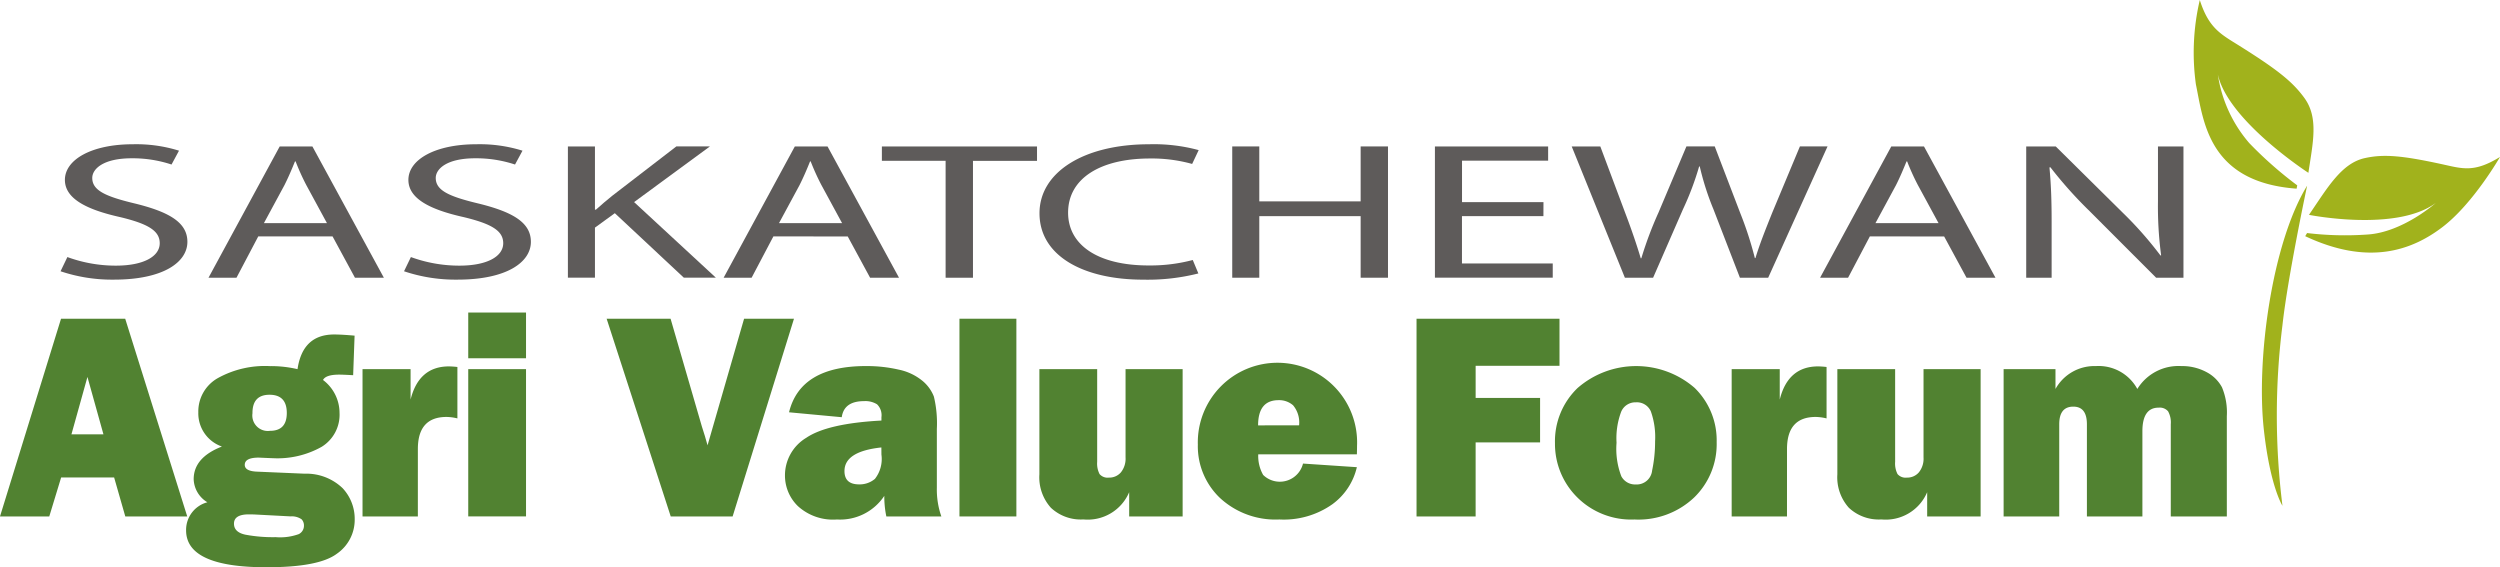 <svg xmlns="http://www.w3.org/2000/svg" xmlns:xlink="http://www.w3.org/1999/xlink" width="237.121" height="53.805" viewBox="0 0 237.121 53.805">
  <defs>
    <clipPath id="clip-path">
      <rect id="Rectangle_1142" data-name="Rectangle 1142" width="237.121" height="53.805" fill="none"/>
    </clipPath>
  </defs>
  <g id="Group_475" data-name="Group 475" transform="translate(-17.887 -17)">
    <g id="Group_470" data-name="Group 470" transform="translate(17.887 17)">
      <path id="Path_263" data-name="Path 263" d="M8.294,56.023l1.517,5.44H6.777ZM5.789,50.5,0,69.254H4.673l1.127-3.7h5.024l1.06,3.7h5.875L11.875,50.5Z" transform="translate(0 -20.27)" fill="#518231"/>
      <g id="Group_471" data-name="Group 471">
        <g id="Group_470-2" data-name="Group 470" clip-path="url(#clip-path)">
          <path id="Path_264" data-name="Path 264" d="M45.47,53.112l-.136,3.75-.262-.014q-.742-.04-1.058-.04-1.278,0-1.538.508a3.914,3.914,0,0,1,1.566,3.118,3.567,3.567,0,0,1-1.7,3.223,8.53,8.53,0,0,1-4.61,1.078q-.067,0-.714-.028l-.633-.028q-1.332,0-1.332.687c0,.4.393.617,1.181.645l4.493.193a4.963,4.963,0,0,1,3.607,1.374,4.255,4.255,0,0,1,1.147,2.954,3.909,3.909,0,0,1-1.711,3.277q-1.71,1.271-6.656,1.27-7.625,0-7.625-3.5a2.709,2.709,0,0,1,2.019-2.665,2.647,2.647,0,0,1-1.3-2.185q0-2.06,2.679-3.1a3.332,3.332,0,0,1-2.239-3.241,3.628,3.628,0,0,1,1.814-3.229A9.212,9.212,0,0,1,37.434,56a11.053,11.053,0,0,1,2.624.289Q40.539,53,43.535,53q.686,0,1.936.11M36.047,70.076c-.2-.009-.4-.014-.6-.014q-1.416,0-1.416.881,0,.812,1.079,1.045a14.051,14.051,0,0,0,2.878.235,5.179,5.179,0,0,0,2.192-.289.888.888,0,0,0,.488-.8.851.851,0,0,0-.22-.6,1.618,1.618,0,0,0-1.045-.281Zm1.4-7.938q1.592,0,1.593-1.689,0-1.731-1.635-1.732t-1.621,1.76a1.469,1.469,0,0,0,1.663,1.661" transform="translate(-11.838 -21.275)" fill="#518231"/>
          <path id="Path_265" data-name="Path 265" d="M62.69,72.284H57.442V58.312H62V61.2q.784-3.146,3.641-3.147a7.6,7.6,0,0,1,.8.056v4.877a4.53,4.53,0,0,0-1.03-.138q-2.72,0-2.72,3.037Z" transform="translate(-23.057 -23.301)" fill="#518231"/>
          <path id="Path_266" data-name="Path 266" d="M79.673,53.854H74.192v-4.34h5.481Zm0,15H74.192V54.885h5.481Z" transform="translate(-29.78 -19.874)" fill="#518231"/>
          <path id="Path_267" data-name="Path 267" d="M113.89,50.5l-5.82,18.754H102.2L96.12,50.5h6.065l2.968,10.221q.3.909.539,1.786L109.157,50.5Z" transform="translate(-38.582 -20.27)" fill="#518231"/>
          <path id="Path_268" data-name="Path 268" d="M139.21,72.266h-5.22a9.214,9.214,0,0,1-.193-1.952,5.021,5.021,0,0,1-4.492,2.241,4.942,4.942,0,0,1-3.7-1.264,4.038,4.038,0,0,1-1.23-2.9,4.157,4.157,0,0,1,2.013-3.579q2.012-1.367,7.137-1.641v-.317a1.441,1.441,0,0,0-.418-1.224,2.1,2.1,0,0,0-1.23-.3q-1.9,0-2.116,1.524l-5-.466q1.072-4.385,7.3-4.384a13.382,13.382,0,0,1,3.1.337,5.193,5.193,0,0,1,2.239,1.051A3.652,3.652,0,0,1,138.5,60.9a10.841,10.841,0,0,1,.281,3.065v5.578a7.706,7.706,0,0,0,.426,2.72m-5.688-6.54q-3.5.371-3.5,2.24,0,1.263,1.388,1.263a2.245,2.245,0,0,0,1.5-.522,3.063,3.063,0,0,0,.617-2.308Z" transform="translate(-49.922 -23.283)" fill="#518231"/>
          <rect id="Rectangle_1141" data-name="Rectangle 1141" width="5.399" height="18.754" transform="translate(91.003 30.23)" fill="#518231"/>
          <path id="Path_269" data-name="Path 269" d="M178.276,58.488V72.46h-5.07v-2.3a4.268,4.268,0,0,1-4.34,2.584,4.143,4.143,0,0,1-3.085-1.106,4.318,4.318,0,0,1-1.092-3.167V58.488h5.481V67.28a2.188,2.188,0,0,0,.226,1.161,1,1,0,0,0,.887.336,1.446,1.446,0,0,0,1.14-.5,2.07,2.07,0,0,0,.439-1.409v-8.38Z" transform="translate(-66.105 -23.477)" fill="#518231"/>
          <path id="Path_270" data-name="Path 270" d="M199.766,67.251l5.111.343a6.026,6.026,0,0,1-2.315,3.51,7.984,7.984,0,0,1-5.035,1.45,7.745,7.745,0,0,1-5.633-2.04,6.77,6.77,0,0,1-2.1-5.063,7.555,7.555,0,1,1,15.1.124q0,.289-.014.8h-9.356a3.63,3.63,0,0,0,.467,1.957,2.266,2.266,0,0,0,3.778-1.078m-.371-3.628a2.548,2.548,0,0,0-.568-1.9,2.014,2.014,0,0,0-1.376-.488q-1.945,0-1.944,2.391Z" transform="translate(-76.181 -23.283)" fill="#518231"/>
          <path id="Path_271" data-name="Path 271" d="M236.165,62.233h-6.113v7.02h-5.605V50.5h13.56v4.464h-7.954v3.051h6.113Z" transform="translate(-90.091 -20.27)" fill="#518231"/>
          <path id="Path_272" data-name="Path 272" d="M253.953,72.554a7.238,7.238,0,0,1-5.524-2.165,7.139,7.139,0,0,1-2.046-5.075,7,7,0,0,1,2.136-5.221,8.464,8.464,0,0,1,11.1-.028,6.947,6.947,0,0,1,2.1,5.165,7.047,7.047,0,0,1-2.124,5.228,7.679,7.679,0,0,1-5.639,2.1m.082-3.325a1.471,1.471,0,0,0,1.559-1.325,13.275,13.275,0,0,0,.282-2.769,7.278,7.278,0,0,0-.4-2.829,1.44,1.44,0,0,0-1.429-.867,1.457,1.457,0,0,0-1.388.893,7.14,7.14,0,0,0-.439,2.941,7.264,7.264,0,0,0,.453,3.181,1.476,1.476,0,0,0,1.36.775" transform="translate(-98.896 -23.283)" fill="#518231"/>
          <path id="Path_273" data-name="Path 273" d="M279.627,72.284H274.38V58.312h4.56V61.2q.784-3.146,3.64-3.147a7.623,7.623,0,0,1,.8.056v4.877a4.551,4.551,0,0,0-1.03-.138q-2.721,0-2.721,3.037Z" transform="translate(-110.134 -23.301)" fill="#518231"/>
          <path id="Path_274" data-name="Path 274" d="M304.716,58.488V72.46h-5.07v-2.3a4.27,4.27,0,0,1-4.342,2.584,4.142,4.142,0,0,1-3.085-1.106,4.321,4.321,0,0,1-1.092-3.167V58.488h5.481V67.28a2.207,2.207,0,0,0,.226,1.161,1.006,1.006,0,0,0,.887.336,1.445,1.445,0,0,0,1.14-.5,2.064,2.064,0,0,0,.44-1.409v-8.38Z" transform="translate(-116.857 -23.477)" fill="#518231"/>
          <path id="Path_275" data-name="Path 275" d="M338.642,72.266h-5.317V63.528a2.187,2.187,0,0,0-.254-1.23,1.04,1.04,0,0,0-.9-.35q-1.538,0-1.538,2.24v8.078H325.37V63.528q0-1.677-1.292-1.676-1.333,0-1.333,1.676v8.738H317.47V58.294h4.919v1.882a4.223,4.223,0,0,1,3.833-2.171,4.175,4.175,0,0,1,3.93,2.171,4.582,4.582,0,0,1,4.176-2.171,4.837,4.837,0,0,1,2.37.564,3.5,3.5,0,0,1,1.483,1.449,6.207,6.207,0,0,1,.46,2.741Z" transform="translate(-127.43 -23.283)" fill="#518231"/>
          <path id="Path_276" data-name="Path 276" d="M10.242,33.557a13.361,13.361,0,0,0,4.6.814c2.625,0,4.159-.87,4.159-2.126,0-1.164-1.062-1.83-3.745-2.476-3.243-.721-5.249-1.774-5.249-3.531,0-1.939,2.566-3.38,6.428-3.38a13.612,13.612,0,0,1,4.394.609l-.708,1.313a11.746,11.746,0,0,0-3.774-.592c-2.713,0-3.745,1.016-3.745,1.866,0,1.165,1.209,1.738,3.952,2.4,3.361.814,5.071,1.828,5.071,3.658,0,1.922-2.271,3.586-6.959,3.586a15.314,15.314,0,0,1-5.072-.794Z" transform="translate(-3.851 -9.175)" fill="#5e5b5a"/>
          <path id="Path_277" data-name="Path 277" d="M37.757,31.734l-2.064,3.917H33.039L39.792,23.2h3.1L49.67,35.651H46.928l-2.123-3.917Zm6.517-1.257-1.947-3.586A21.546,21.546,0,0,1,41.3,24.619h-.059c-.3.739-.62,1.5-1,2.254l-1.947,3.6Z" transform="translate(-13.262 -9.311)" fill="#5e5b5a"/>
          <path id="Path_278" data-name="Path 278" d="M64.671,33.557a13.368,13.368,0,0,0,4.6.814c2.625,0,4.157-.87,4.157-2.126,0-1.164-1.061-1.83-3.745-2.476-3.243-.721-5.249-1.774-5.249-3.531,0-1.939,2.566-3.38,6.428-3.38a13.619,13.619,0,0,1,4.394.609l-.708,1.313a11.75,11.75,0,0,0-3.775-.592c-2.713,0-3.745,1.016-3.745,1.866,0,1.165,1.209,1.738,3.951,2.4,3.362.814,5.073,1.828,5.073,3.658,0,1.922-2.271,3.586-6.959,3.586a15.315,15.315,0,0,1-5.073-.794Z" transform="translate(-25.698 -9.175)" fill="#5e5b5a"/>
          <path id="Path_279" data-name="Path 279" d="M89.982,23.2h2.566V29.2h.089c.531-.481,1.061-.925,1.563-1.33l6.075-4.676h3.185l-7.2,5.285,7.756,7.17h-3.037l-6.546-6.117L92.548,30.9v4.75H89.982Z" transform="translate(-36.118 -9.311)" fill="#5e5b5a"/>
          <path id="Path_280" data-name="Path 280" d="M119.377,31.734l-2.064,3.917h-2.654L121.412,23.2h3.1l6.782,12.455h-2.742l-2.123-3.917Zm6.517-1.257-1.947-3.586a21.682,21.682,0,0,1-1.032-2.272h-.059c-.295.739-.62,1.5-1,2.254l-1.946,3.6Z" transform="translate(-46.023 -9.311)" fill="#5e5b5a"/>
          <path id="Path_281" data-name="Path 281" d="M145.778,24.564h-6.045V23.2h14.714v1.367h-6.074V35.652h-2.595Z" transform="translate(-56.088 -9.311)" fill="#5e5b5a"/>
          <path id="Path_282" data-name="Path 282" d="M179.775,35.11a19.582,19.582,0,0,1-5.249.59c-5.6,0-9.819-2.217-9.819-6.3,0-3.9,4.217-6.541,10.38-6.541a16.227,16.227,0,0,1,4.718.554l-.62,1.312a14.207,14.207,0,0,0-4.01-.517c-4.659,0-7.756,1.866-7.756,5.138,0,3.049,2.8,5.007,7.638,5.007a15.716,15.716,0,0,0,4.187-.517Z" transform="translate(-66.112 -9.175)" fill="#5e5b5a"/>
          <path id="Path_283" data-name="Path 283" d="M197.812,23.2v5.211h9.613V23.2h2.594V35.652h-2.594v-5.84h-9.613v5.84h-2.566V23.2Z" transform="translate(-78.37 -9.311)" fill="#5e5b5a"/>
          <path id="Path_284" data-name="Path 284" d="M237.653,29.812h-7.726V34.3h8.61v1.349H227.362V23.2H238.1v1.348h-8.168v3.937h7.726Z" transform="translate(-91.262 -9.311)" fill="#5e5b5a"/>
          <path id="Path_285" data-name="Path 285" d="M254.077,35.651,249.034,23.2h2.713l2.359,6.3c.59,1.553,1.121,3.1,1.474,4.306h.059a35.068,35.068,0,0,1,1.622-4.324l2.654-6.284H262.6l2.418,6.319a33.553,33.553,0,0,1,1.386,4.269h.058c.414-1.367.973-2.753,1.593-4.305l2.624-6.284H273.3L267.67,35.651h-2.683l-2.508-6.487a25.742,25.742,0,0,1-1.3-4.066h-.059a27.45,27.45,0,0,1-1.534,4.066l-2.831,6.487Z" transform="translate(-99.96 -9.311)" fill="#5e5b5a"/>
          <path id="Path_286" data-name="Path 286" d="M293.11,31.734l-2.064,3.917h-2.655L295.144,23.2h3.1l6.783,12.455H302.28l-2.123-3.917Zm6.517-1.257-1.947-3.586a21.56,21.56,0,0,1-1.032-2.272h-.058c-.3.739-.62,1.5-1,2.254l-1.947,3.6Z" transform="translate(-115.758 -9.311)" fill="#5e5b5a"/>
          <path id="Path_287" data-name="Path 287" d="M321.05,35.651V23.2h2.8l6.371,6.3a35.135,35.135,0,0,1,3.566,4.047l.06-.018a34.772,34.772,0,0,1-.3-5.119V23.2h2.418V35.651h-2.595l-6.311-6.319a39.578,39.578,0,0,1-3.716-4.158l-.088.019c.147,1.57.206,3.067.206,5.136v5.322Z" transform="translate(-128.867 -9.311)" fill="#5e5b5a"/>
          <path id="Path_288" data-name="Path 288" d="M357.322,17.895c-8.4-.615-8.83-6.425-9.552-9.893a21.9,21.9,0,0,1,.37-8c.851,2.67,1.981,3.232,3.713,4.313,3.7,2.318,5.093,3.449,6.2,4.967,1.389,1.895.8,4.3.387,7.11,0,0-7.617-4.93-8.589-9.33a12.84,12.84,0,0,0,2.972,6.5,37.079,37.079,0,0,0,4.56,4.019Z" transform="translate(-139.493)" fill="#a1b21c"/>
          <path id="Path_289" data-name="Path 289" d="M365.256,32.316c6.017,2.831,10.116,1.355,13.032-.873s5.444-6.643,5.444-6.643c-2.429,1.5-3.54,1.121-5.4.712-3.971-.869-5.653-.989-7.429-.6-2.219.491-3.552,2.841-5.289,5.381,0,0,8.294,1.656,12.031-1.134,0,0-3.133,2.793-6.49,3a30.271,30.271,0,0,1-5.722-.14Z" transform="translate(-146.611 -9.915)" fill="#a1b21c"/>
          <path id="Path_290" data-name="Path 290" d="M362.688,29.412c-3.309,5.386-4.859,16.4-4.105,23.181.6,5.389,1.762,7.184,1.762,7.184a68.854,68.854,0,0,1,0-17.134c.494-4.527,2.34-13.231,2.34-13.231" transform="translate(-143.857 -11.806)" fill="#a1b21c"/>
        </g>
      </g>
    </g>
  </g>
</svg>
